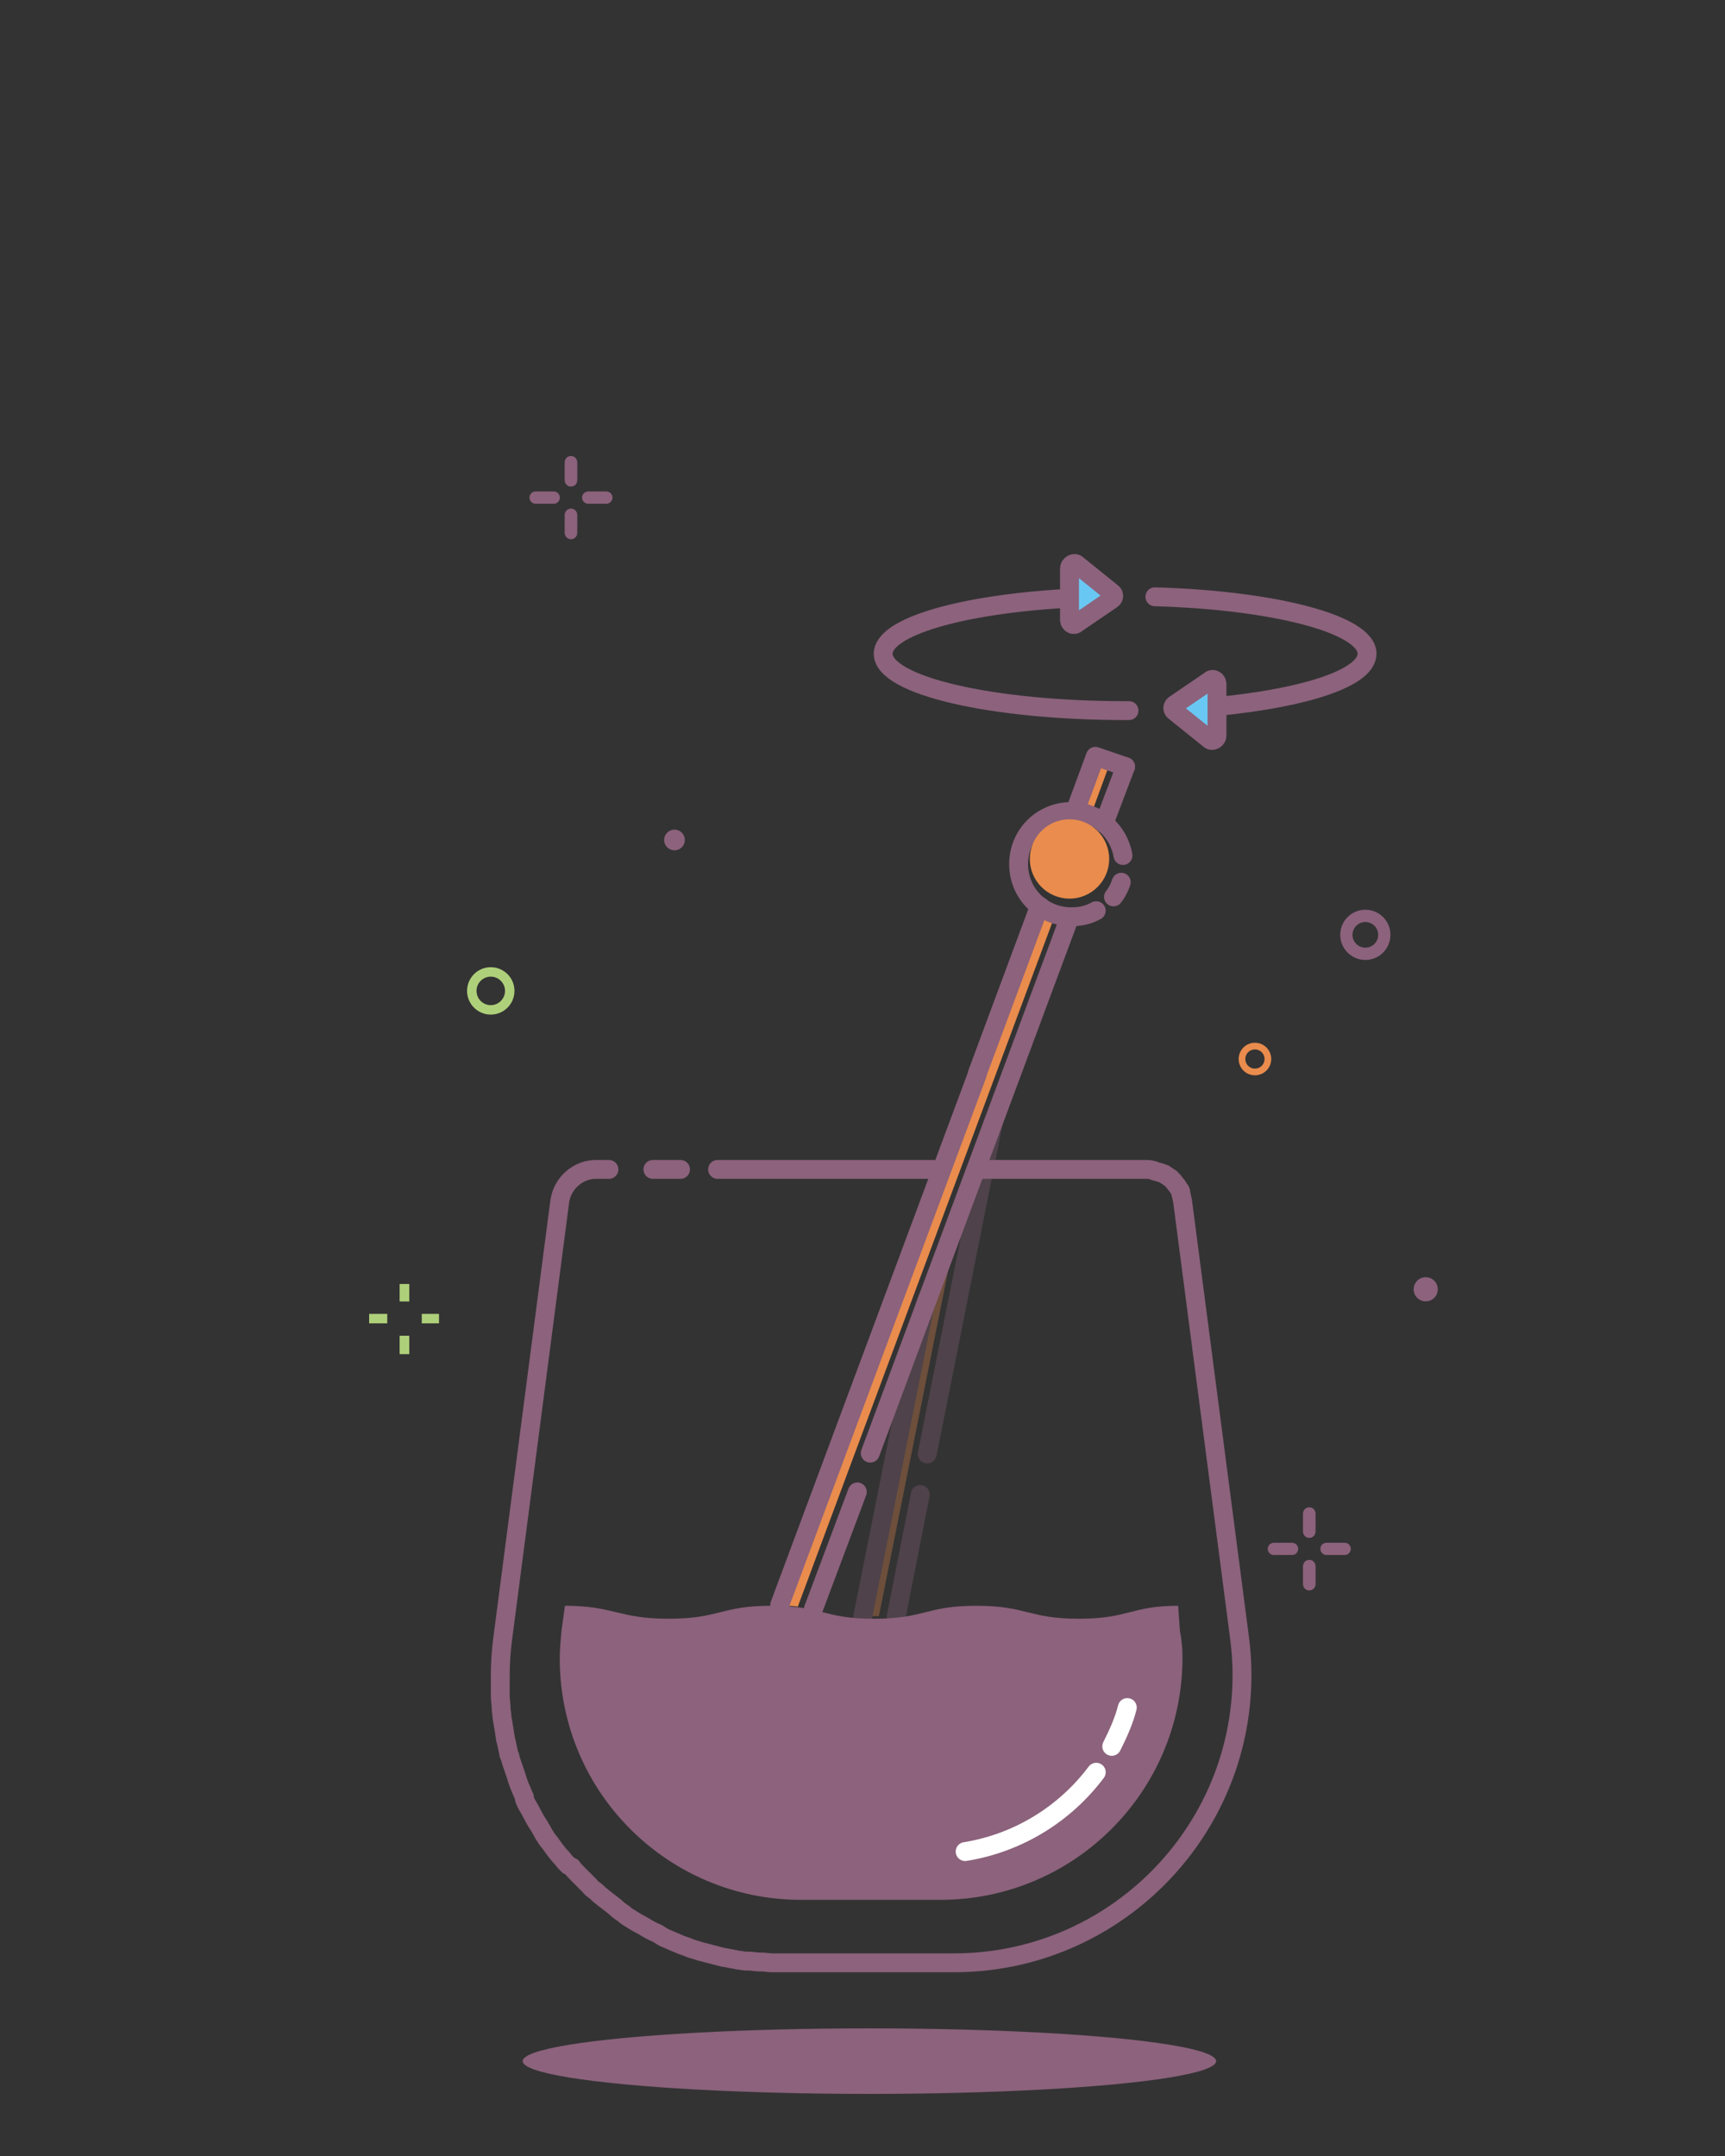 <?xml version="1.0" encoding="utf-8"?>
<!-- Generator: Adobe Illustrator 24.1.2, SVG Export Plug-In . SVG Version: 6.00 Build 0)  -->
<svg version="1.1" id="Layer_1" xmlns="http://www.w3.org/2000/svg" xmlns:xlink="http://www.w3.org/1999/xlink" x="0px" y="0px"
	 viewBox="0 0 200 250" style="enable-background:new 0 0 200 250;" xml:space="preserve">
<rect x="0" y="0" width="200" height="250" fill="#333333" stroke="none"/>
<style type="text/css">
	.st0{opacity:0.32;}
	.st1{fill:none;stroke:#8C627C;stroke-width:2.191;stroke-linecap:round;stroke-linejoin:round;stroke-miterlimit:10;}
	.st2{fill:#E98C4D;}
	.st3{fill:#8C627C;}
	.st4{fill:none;stroke:#FFFFFF;stroke-width:2.191;stroke-linecap:round;stroke-linejoin:round;stroke-miterlimit:10;}
	.st5{fill:none;stroke:#8C627C;stroke-width:1.424;stroke-linecap:round;stroke-linejoin:round;stroke-miterlimit:10;}
	.st6{fill:none;stroke:#AFD07A;stroke-width:1.096;stroke-miterlimit:10;}
	.st7{fill:none;stroke:#E98C4D;stroke-width:0.777;stroke-miterlimit:10;}
	.st8{fill:#69C8F3;}
</style>
<g>
	<g class="st0">
		<line class="st1" x1="106.7" y1="173.3" x2="103.9" y2="187.5"/>
		<g>
			<path class="st2" d="M107.5,150.6l-7.2,36.9c0.6-0.1,1.1-0.1,1.6-0.1l9.5-47.4L107.5,150.6z"/>
		</g>
		<g>
			<line class="st1" x1="107.2" y1="151.5" x2="100" y2="187.6"/>
			<path class="st1" d="M107.5,168.6l7.7-38.6c0,0,0,0,0,0"/>
		</g>
		<line class="st1" x1="107.5" y1="150.6" x2="107.2" y2="151.5"/>
	</g>
	<path class="st3" d="M137.1,192.2v0.2c-0.1,15.4-12.6,27.9-28.1,27.9H92.9c-15.4,0-27.9-12.4-28-27.8v-0.2c0-1.1,0.1-2.1,0.2-3.2
		l0.4-2.9c5.7,0,6.2,1.5,12,1.5c6,0,6-1.5,11.9-1.5c6,0,6,1.5,11.9,1.5c6,0,6-1.5,11.9-1.5s6,1.5,11.9,1.5c5.8,0,6-1.5,11.5-1.5
		l0.2,2.9C137,190.1,137.1,191.1,137.1,192.2z"/>
	<path class="st4" d="M127.1,205.5c-3.6,4.8-9,8.2-15.2,9.2"/>
	<path class="st4" d="M130.7,198c-0.4,1.6-1.1,3.1-1.8,4.5"/>
	<path class="st1" d="M70.6,135.6h-1.5c-2.1,0-3.9,1.6-4.2,3.7l-6.6,50.6c-0.2,1.5-0.3,2.9-0.3,4.4v0.3c0,0.5,0,0.9,0,1.4
		c0,0.2,0,0.4,0,0.6c0,0.5,0.1,1,0.1,1.4c0,0.4,0.1,0.7,0.1,1.1c0.1,0.6,0.2,1.2,0.3,1.8c0,0.2,0.1,0.5,0.1,0.7
		c0,0.1,0.1,0.3,0.1,0.4c0.1,0.5,0.2,0.9,0.3,1.4c0,0.1,0,0.1,0.1,0.2c0.1,0.5,0.3,1,0.5,1.6c0.2,0.5,0.3,1,0.5,1.5
		c0,0.1,0.1,0.2,0.1,0.3c0.2,0.5,0.4,0.9,0.6,1.4c0,0,0,0.1,0,0.1c0,0,0,0,0,0.1c0.1,0.3,0.3,0.7,0.5,1c0.4,0.7,0.7,1.4,1.2,2.1
		c0.1,0.2,0.3,0.5,0.4,0.7c0.1,0.2,0.2,0.4,0.3,0.5c0.1,0.2,0.3,0.5,0.5,0.7c0.5,0.7,0.9,1.3,1.5,1.9c0.2,0.3,0.4,0.5,0.7,0.8"/>
	<line class="st1" x1="109.4" y1="135.6" x2="83.2" y2="135.6"/>
	<path class="st1" d="M113.3,135.6h19.6c0.2,0,0.5,0,0.7,0.1c0.1,0,0.2,0,0.3,0.1c0.3,0.1,0.5,0.1,0.7,0.2c0.1,0,0.2,0.1,0.3,0.1
		c0.1,0,0.2,0.1,0.3,0.2c0.1,0,0.1,0.1,0.2,0.1c0.1,0.1,0.2,0.2,0.3,0.2c0,0,0,0,0,0c0.1,0.1,0.2,0.2,0.2,0.2
		c0.2,0.2,0.3,0.4,0.5,0.6c0.1,0.1,0.1,0.2,0.2,0.3c0.1,0.1,0.1,0.2,0.2,0.3c0.1,0.1,0.1,0.2,0.1,0.4c0.1,0.2,0.1,0.5,0.2,0.8
		l6.6,50.6c0.2,1.5,0.3,2.9,0.3,4.4v0.2c-0.1,18.3-15,33.2-33.4,33.2H91.4c-0.5,0-1.1,0-1.6,0c-0.1,0-0.1,0-0.2,0
		c-0.5,0-0.9-0.1-1.4-0.1c-0.1,0-0.2,0-0.2,0c-0.4,0-0.8-0.1-1.2-0.1c-0.1,0-0.2,0-0.3,0c-0.3,0-0.6-0.1-0.8-0.1
		c-0.2,0-0.4-0.1-0.5-0.1c-0.2,0-0.4-0.1-0.6-0.1c-0.3-0.1-0.7-0.1-1-0.2c-0.8-0.2-1.5-0.4-2.3-0.6c-0.3-0.1-0.7-0.2-1-0.3
		c-0.1,0-0.2-0.1-0.3-0.1c-0.4-0.2-0.9-0.3-1.3-0.5c-0.5-0.2-0.9-0.4-1.4-0.6c-0.3-0.1-0.6-0.3-0.9-0.5c0,0,0,0,0,0
		c-0.3-0.2-0.7-0.3-1-0.5c-0.1,0-0.1-0.1-0.2-0.1c-0.6-0.4-1.3-0.7-1.9-1.1c-0.3-0.2-0.7-0.4-1-0.7c-0.3-0.2-0.6-0.4-0.9-0.7
		c-0.6-0.5-1.3-1-1.9-1.5c-0.2-0.2-0.4-0.4-0.7-0.6c-0.1-0.1-0.3-0.2-0.4-0.4c-0.2-0.2-0.4-0.4-0.6-0.6c-0.3-0.3-0.5-0.5-0.8-0.8
		c-0.3-0.3-0.5-0.5-0.7-0.8"/>
	<line class="st1" x1="78.9" y1="135.6" x2="75.7" y2="135.6"/>
	<ellipse class="st3" cx="100.8" cy="239" rx="40.2" ry="3.8"/>
	<circle class="st5" cx="158.3" cy="108.4" r="2.2"/>
	<circle class="st3" cx="165.3" cy="149.5" r="1.4"/>
	<circle class="st3" cx="78.2" cy="97.4" r="1.2"/>
	<circle class="st6" cx="56.9" cy="114.9" r="2.2"/>
	<circle class="st7" cx="145.5" cy="122.8" r="1.5"/>
	<g>
		<line class="st5" x1="155.9" y1="179.6" x2="153.8" y2="179.6"/>
		<line class="st5" x1="149.8" y1="179.6" x2="147.7" y2="179.6"/>
		<line class="st5" x1="151.8" y1="177.6" x2="151.8" y2="175.5"/>
		<line class="st5" x1="151.8" y1="183.7" x2="151.8" y2="181.6"/>
		<line class="st5" x1="151.8" y1="177.6" x2="151.8" y2="175.5"/>
		<line class="st5" x1="151.8" y1="183.7" x2="151.8" y2="181.6"/>
	</g>
	<g>
		<line class="st5" x1="70.3" y1="57.7" x2="68.2" y2="57.7"/>
		<line class="st5" x1="64.2" y1="57.7" x2="62.1" y2="57.7"/>
		<line class="st5" x1="66.2" y1="55.7" x2="66.2" y2="53.6"/>
		<line class="st5" x1="66.2" y1="61.8" x2="66.2" y2="59.7"/>
		<line class="st5" x1="66.2" y1="55.7" x2="66.2" y2="53.6"/>
		<line class="st5" x1="66.2" y1="61.8" x2="66.2" y2="59.7"/>
	</g>
	<g>
		<g>
			<line class="st6" x1="50.9" y1="152.9" x2="48.9" y2="152.9"/>
			<line class="st6" x1="44.9" y1="152.9" x2="42.8" y2="152.9"/>
			<line class="st6" x1="46.9" y1="150.9" x2="46.9" y2="148.9"/>
			<line class="st6" x1="46.9" y1="157" x2="46.9" y2="154.9"/>
			<line class="st6" x1="46.9" y1="150.9" x2="46.9" y2="148.9"/>
			<line class="st6" x1="46.9" y1="157" x2="46.9" y2="154.9"/>
		</g>
	</g>
	<g>
		<polygon class="st2" points="128.5,89 126.7,93.9 125.4,93.2 126.8,88.3 		"/>
		<line class="st1" x1="99.4" y1="173" x2="94.3" y2="186.6"/>
		<g>
			<path class="st2" d="M122.1,106.7l-29.6,79.6c-0.5-0.1-1-0.1-1.6-0.1l22.5-61.6l6.7-18.3l0.1,0L122.1,106.7z"/>
		</g>
		<g>
			<polyline class="st1" points="124.6,94.2 127,87.7 130.5,88.9 			"/>
			<polyline class="st1" points="90.4,186.1 113.3,124.6 113.3,124.5 120.1,106.2 120.5,105.1 120.6,105.1 			"/>
			<line class="st1" x1="124" y1="106.4" x2="100.9" y2="168.5"/>
			<line class="st1" x1="130.5" y1="88.9" x2="128" y2="95.5"/>
			<path class="st1" d="M130,102.3c-0.2,0.6-0.5,1.2-0.9,1.7"/>
			<path class="st1" d="M127.1,105.6c-0.9,0.5-1.8,0.7-2.9,0.7c-3.4,0-6.1-2.7-6.1-6.1s2.7-6.1,6.1-6.1c3,0,5.5,2.2,6,5.1"/>
		</g>
		<circle class="st2" cx="124" cy="99.6" r="4.6"/>
		<path class="st1" d="M123.5,69.4c-12.1,0.7-21.1,3.3-21.1,6.4c0,3.7,12.6,6.6,28.1,6.6c0.1,0,0.3,0,0.4,0"/>
		<path class="st1" d="M133.9,69.2c13.9,0.4,24.6,3.2,24.6,6.6c0,2.8-7.1,5.1-17.2,6.1"/>
		<path class="st8" d="M124,65.9v6c0,0.4,0.5,0.7,0.8,0.4l4.1-2.8c0.3-0.2,0.3-0.6,0-0.8l-4.1-3.3C124.5,65.2,124,65.5,124,65.9z"/>
		<path class="st8" d="M141.1,85.3v-6c0-0.4-0.5-0.7-0.8-0.4l-4.1,2.8c-0.3,0.2-0.3,0.6,0,0.8l4.1,3.3
			C140.6,86,141.1,85.7,141.1,85.3z"/>
		<path class="st1" d="M124,65.9v6c0,0.4,0.5,0.7,0.8,0.4l4.1-2.8c0.3-0.2,0.3-0.6,0-0.8l-4.1-3.3C124.5,65.2,124,65.5,124,65.9z"/>
		<path class="st1" d="M141.1,85.3v-6c0-0.4-0.5-0.7-0.8-0.4l-4.1,2.8c-0.3,0.2-0.3,0.6,0,0.8l4.1,3.3
			C140.6,86,141.1,85.7,141.1,85.3z"/>
	</g>
</g>
</svg>
